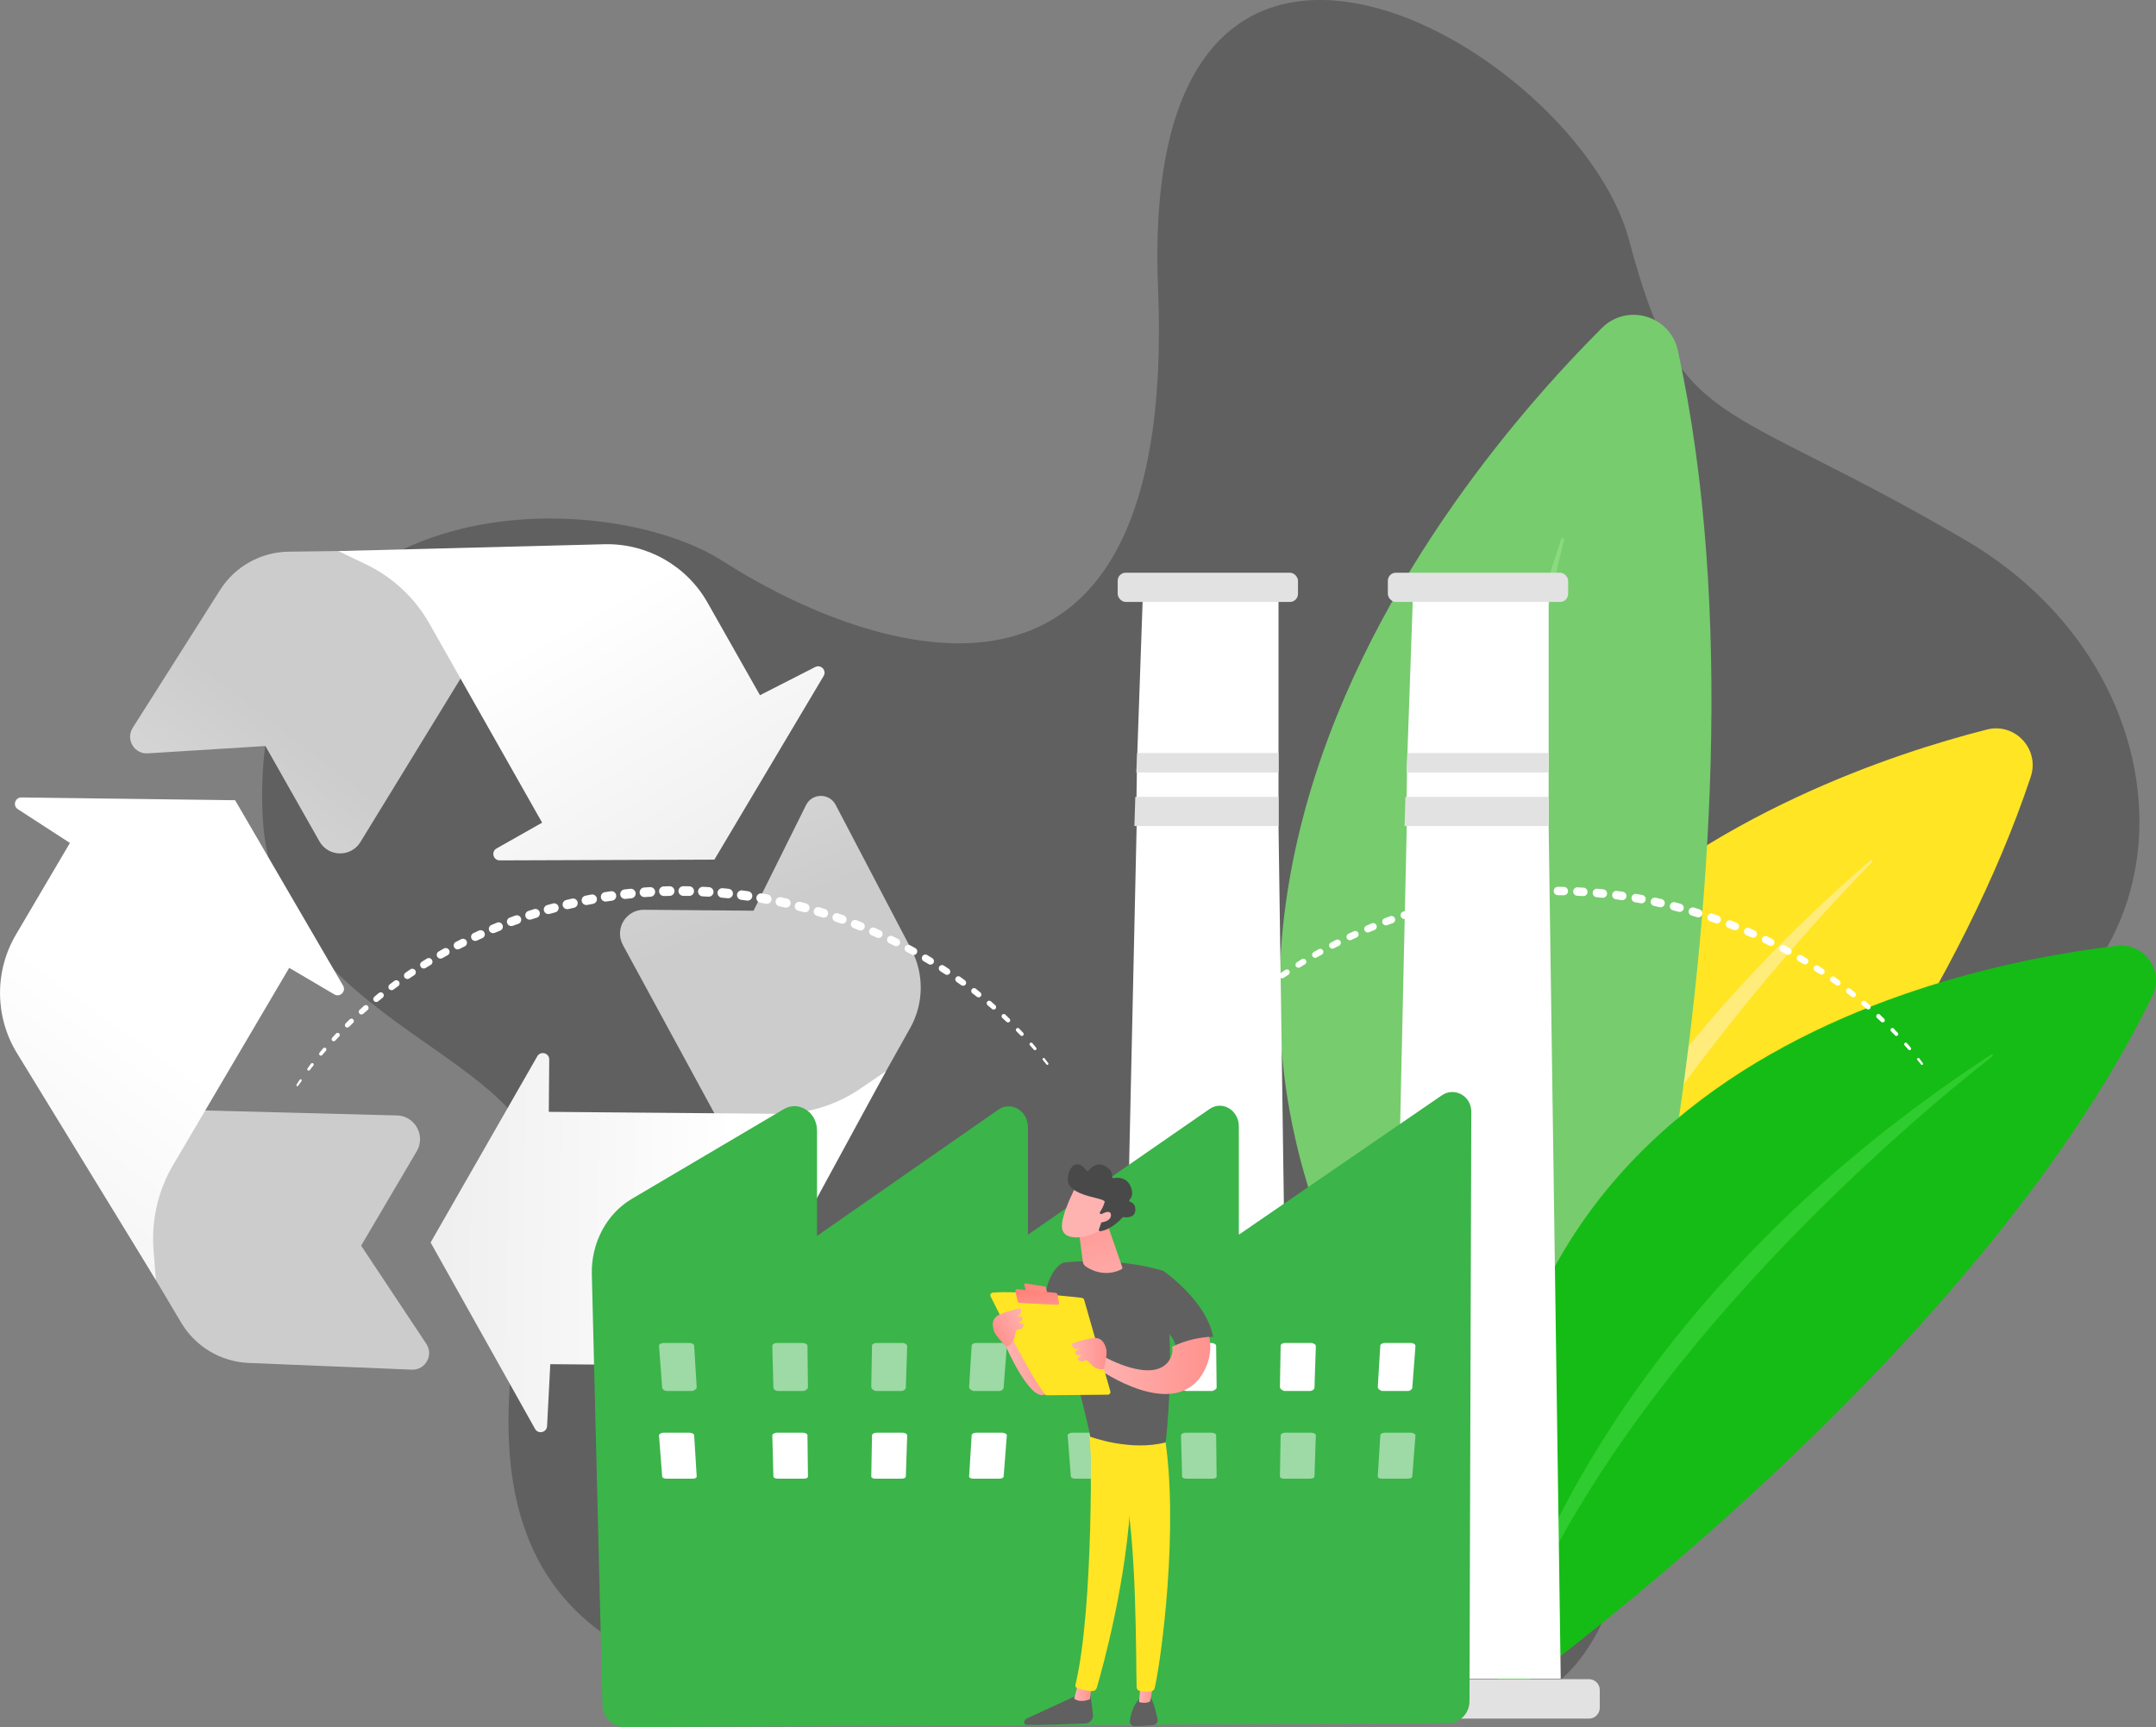 <?xml version="1.0" encoding="UTF-8"?>
<svg id="Layer_2" data-name="Layer 2" xmlns="http://www.w3.org/2000/svg" xmlns:xlink="http://www.w3.org/1999/xlink" viewBox="0 0 629.1 504.09">
  <rect x="0" y="0" width="629.1" height="504.09" fill="#808080" stroke="none"/>
  <defs>
    <style>
      .cls-1 {
        fill: url(#linear-gradient-2);
      }

      .cls-2, .cls-3 {
        fill: #fff;
      }

      .cls-4 {
        fill: url(#linear-gradient-17);
      }

      .cls-5 {
        fill: #2ecc2e;
      }

      .cls-6 {
        fill: url(#linear-gradient-15);
      }

      .cls-7 {
        fill: url(#linear-gradient-18);
      }

      .cls-8 {
        fill: #e2e2e2;
      }

      .cls-9 {
        fill: #ffe523;
      }

      .cls-10 {
        fill: url(#linear-gradient-14);
      }

      .cls-11 {
        fill: url(#linear-gradient-6);
      }

      .cls-3, .cls-12 {
        opacity: .5;
      }

      .cls-13 {
        fill: #ffec7b;
      }

      .cls-14 {
        fill: url(#linear-gradient-11);
      }

      .cls-15 {
        fill: url(#linear-gradient-10);
      }

      .cls-16 {
        fill: url(#linear-gradient-16);
      }

      .cls-17 {
        fill: #3bb44a;
      }

      .cls-18 {
        fill: url(#linear-gradient-5);
      }

      .cls-19 {
        fill: #494949;
      }

      .cls-20 {
        fill: #89db7d;
      }

      .cls-21 {
        fill: url(#linear-gradient-7);
      }

      .cls-22 {
        fill: #15bc15;
      }

      .cls-23 {
        fill: url(#linear-gradient-9);
      }

      .cls-24 {
        fill: #606060;
      }

      .cls-25 {
        fill: url(#linear-gradient-3);
      }

      .cls-26 {
        fill: url(#linear-gradient);
      }

      .cls-27 {
        fill: url(#linear-gradient-4);
      }

      .cls-12 {
        fill: #91b3fa;
      }

      .cls-28 {
        fill: url(#linear-gradient-8);
      }

      .cls-29 {
        fill: #77cc6e;
      }

      .cls-30 {
        fill: url(#linear-gradient-12);
      }

      .cls-31 {
        fill: url(#linear-gradient-13);
      }
    </style>
    <linearGradient id="linear-gradient" x1="222.13" y1="261.6" x2="149.85" y2="89.77" gradientTransform="translate(.58 4.74) rotate(.49)" gradientUnits="userSpaceOnUse">
      <stop offset="0" stop-color="#ccc"/>
      <stop offset="1" stop-color="#fff"/>
    </linearGradient>
    <linearGradient id="linear-gradient-2" x1="84.08" y1="356.57" x2="216.52" y2="356.57" gradientTransform="translate(.58 4.74) rotate(.49)" gradientUnits="userSpaceOnUse">
      <stop offset="0" stop-color="#e6e6e6"/>
      <stop offset="1" stop-color="#fff"/>
    </linearGradient>
    <linearGradient id="linear-gradient-3" x1="-2405.83" y1="-3951.89" x2="-2478.11" y2="-4123.73" gradientTransform="translate(2336.95 -3829.02) rotate(-119.51)" xlink:href="#linear-gradient"/>
    <linearGradient id="linear-gradient-4" x1="52.1" y1="426.71" x2="9.81" y2="583.54" gradientTransform="matrix(1,0,0,1,0,0)" xlink:href="#linear-gradient"/>
    <linearGradient id="linear-gradient-5" x1="-59.8" y1="421.12" x2="31.83" y2="294.25" gradientTransform="matrix(1,0,0,1,0,0)" xlink:href="#linear-gradient-2"/>
    <linearGradient id="linear-gradient-6" x1="-2553.35" y1="-3862.14" x2="-2420.91" y2="-3862.14" gradientTransform="translate(2336.95 -3829.02) rotate(-119.51)" xlink:href="#linear-gradient-2"/>
    <linearGradient id="linear-gradient-7" x1="316.9" y1="495.83" x2="387.98" y2="495.83" gradientUnits="userSpaceOnUse">
      <stop offset="0" stop-color="#2b3582"/>
      <stop offset="1" stop-color="#150e42"/>
    </linearGradient>
    <linearGradient id="linear-gradient-8" x1="312.45" y1="396.75" x2="293.46" y2="396.75" gradientUnits="userSpaceOnUse">
      <stop offset="0" stop-color="#ff928e"/>
      <stop offset="1" stop-color="#feb3b1"/>
    </linearGradient>
    <linearGradient id="linear-gradient-9" x1="-998.72" y1="493.88" x2="-993.67" y2="493.88" gradientTransform="translate(-680.22) rotate(-180) scale(1 -1)" xlink:href="#linear-gradient-8"/>
    <linearGradient id="linear-gradient-10" x1="-1016.96" y1="493.62" x2="-1012.59" y2="493.62" gradientTransform="translate(-680.22) rotate(-180) scale(1 -1)" xlink:href="#linear-gradient-8"/>
    <linearGradient id="linear-gradient-11" x1="-1033.38" y1="398.51" x2="-1000.67" y2="398.51" gradientTransform="translate(-680.22) rotate(-180) scale(1 -1)" xlink:href="#linear-gradient-8"/>
    <linearGradient id="linear-gradient-12" x1="-979.51" y1="363.44" x2="-983.34" y2="380.26" gradientTransform="translate(-680.22) rotate(-180) scale(1 -1)" gradientUnits="userSpaceOnUse">
      <stop offset="0" stop-color="#fe7062"/>
      <stop offset="1" stop-color="#ff928e"/>
    </linearGradient>
    <linearGradient id="linear-gradient-13" x1="-981.52" y1="370.49" x2="-983.35" y2="381.49" xlink:href="#linear-gradient-12"/>
    <linearGradient id="linear-gradient-14" x1="-1003.1" y1="395.08" x2="-992.91" y2="395.08" gradientTransform="translate(-680.22) rotate(-180) scale(1 -1)" xlink:href="#linear-gradient-8"/>
    <linearGradient id="linear-gradient-15" x1="-873.3" y1="443.95" x2="-863.11" y2="443.95" gradientTransform="translate(794.71 -450.37) rotate(-32.09)" xlink:href="#linear-gradient-8"/>
    <linearGradient id="linear-gradient-16" x1="317.47" y1="348.44" x2="324.52" y2="382.71" xlink:href="#linear-gradient-8"/>
    <linearGradient id="linear-gradient-17" x1="-7260.08" y1="-3647.92" x2="-7276.13" y2="-3630.29" gradientTransform="translate(-7536.67 -2629.6) rotate(-138.25) scale(1 -1)" xlink:href="#linear-gradient-8"/>
    <linearGradient id="linear-gradient-18" x1="-7263.39" y1="-3650.93" x2="-7279.45" y2="-3633.31" gradientTransform="translate(-7536.67 -2629.6) rotate(-138.25) scale(1 -1)" xlink:href="#linear-gradient-8"/>
  </defs>
  <g id="Layer_1-2" data-name="Layer 1">
    <g>
      <path class="cls-24" d="m76.64,238.23c2.9,61.58,82.95,69.16,80.73,107.27-2.22,38.11-50.76,153.81,102.81,149.43,153.57-4.38,201.89,42.74,217.98-60.58,16.09-103.32,3.87-107.74,83.02-122.18,79.14-14.43,84.55-112.33,12.1-154.67-72.45-42.35-82.95-31.14-97.94-87.46-15-56.32-143.35-130.85-137.43,14.07,5.93,144.92-91.22,102.69-126.83,79.76-35.61-22.93-139.02-22.95-134.44,74.36Z"/>
      <g>
        <path class="cls-9" d="m423.01,467.02s129.58-120.44,169.54-240.29c2.69-8.06-4.57-15.91-12.8-13.81-55.03,14-213.72,70.98-156.74,254.1Z"/>
        <path class="cls-13" d="m424.2,446.63c-.15.57-.99.41-.92-.18,2.66-21.5,24.73-111.32,122.59-195.4.31-.27.74.17.45.47-21.36,21.83-98.44,105.25-122.13,195.11Z"/>
      </g>
      <g>
        <path class="cls-29" d="m461.44,462.63s61.22-208.62,28.15-360.33c-2.22-10.2-14.82-13.93-22.2-6.55-49.34,49.36-181.18,209.24-5.96,366.88Z"/>
        <path class="cls-20" d="m449.89,440.34c.2.69-.79,1.05-1.08.39-10.69-24.39-43.8-133.13,6.75-283.42.16-.48.9-.28.78.21-8.85,36.47-37.87,173.02-6.45,282.82Z"/>
      </g>
      <g>
        <path class="cls-22" d="m438.21,496.23s137.23-97.49,189.84-205.57c3.54-7.27-2.33-15.57-10.35-14.62-53.66,6.35-210.44,40.36-179.49,220.19Z"/>
        <path class="cls-5" d="m441.87,477.14c-.21.52-.98.26-.84-.28,5.19-19.95,37.19-101.93,139.96-169.07.33-.22.68.26.37.5-22.86,17.93-105.96,87.03-139.49,168.85Z"/>
      </g>
      <g>
        <path class="cls-26" d="m181.74,275.77l47.96,88.28,35.89-64.03c3.98-7.1,4.1-15.73.33-22.94l-22.09-42.19c-1.84-3.51-6.88-3.46-8.64.09l-15.31,30.81-31.96-.27c-5.29-.05-8.69,5.61-6.16,10.26Z"/>
        <path class="cls-1" d="m258.52,312.62l-7.38,5.05c-7.15,4.89-15.62,7.48-24.28,7.4l-66.73-.57.13-15.27c.02-1.92-2.53-2.61-3.49-.94l-31.12,54.34,30.48,54.41c.92,1.63,3.4,1.05,3.5-.82l.94-18.08,31.03.26c12.43.11,23.9-6.65,29.84-17.57l37.09-68.23Z"/>
        <path class="cls-25" d="m105.17,245.75l52.47-85.68-73.4.94c-8.14.1-15.67,4.31-20.03,11.19l-25.49,40.23c-2.12,3.35.45,7.69,4.4,7.44l34.33-2.14,15.75,27.82c2.61,4.61,9.2,4.72,11.97.21Z"/>
        <path class="cls-27" d="m115.8,325.55l-100.44-2.61,37.51,63.09c4.16,7,11.57,11.42,19.7,11.75l47.59,1.96c3.96.16,6.43-4.23,4.24-7.53l-19.02-28.66,16.22-27.55c2.68-4.56-.51-10.33-5.8-10.47Z"/>
        <path class="cls-18" d="m45.49,373.63l-.69-8.92c-.66-8.63,1.33-17.27,5.73-24.73l33.86-57.51,13.16,7.75c1.66.98,3.53-.89,2.56-2.55l-31.5-54.12-62.36-.81c-1.87-.02-2.61,2.42-1.04,3.43l15.19,9.85-15.74,26.74c-6.31,10.71-6.19,24.02.3,34.62l40.54,66.23Z"/>
        <path class="cls-11" d="m98.69,160.83l8.07,3.86c7.81,3.74,14.29,9.79,18.55,17.33l32.88,58.08-13.29,7.52c-1.67.95-1,3.5.93,3.49l62.62-.22,31.88-53.6c.96-1.61-.79-3.47-2.45-2.62l-16.13,8.23-15.29-27.01c-6.12-10.82-17.71-17.37-30.13-17.05l-77.63,2Z"/>
      </g>
      <g>
        <g>
          <polygon class="cls-2" points="455.41 489.93 404.96 489.93 410.48 241.06 410.42 234.02 410.55 225.81 410.71 218.77 412.23 175.39 412.24 174.26 451.88 174.26 451.88 241.06 455.41 489.93"/>
          <rect class="cls-8" x="404.96" y="167.15" width="52.61" height="8.53" rx="2.35" ry="2.35"/>
          <path class="cls-8" d="m398.9,490.07h64.73c1.75,0,3.17,1.42,3.17,3.17v5.18c0,1.75-1.42,3.17-3.17,3.17h-64.73c-1.75,0-3.17-1.42-3.17-3.17v-5.18c0-1.75,1.42-3.17,3.17-3.17Z"/>
          <polygon class="cls-8" points="451.88 219.76 451.88 225.45 410.39 225.45 410.63 219.76 451.88 219.76"/>
          <polygon class="cls-8" points="451.88 232.56 451.88 241.09 409.84 241.09 410.09 232.56 451.88 232.56"/>
        </g>
        <g>
          <polygon class="cls-2" points="376.58 489.93 326.13 489.93 331.66 241.06 331.59 234.02 331.72 225.81 331.89 218.77 333.41 175.39 333.42 174.26 373.06 174.26 373.06 241.06 376.58 489.93"/>
          <rect class="cls-8" x="326.13" y="167.15" width="52.61" height="8.53" rx="2.35" ry="2.35"/>
          <path class="cls-21" d="m320.07,490.07h64.73c1.75,0,3.17,1.42,3.17,3.17v5.18c0,1.75-1.42,3.17-3.17,3.17h-64.73c-1.75,0-3.17-1.42-3.17-3.17v-5.18c0-1.75,1.42-3.17,3.17-3.17Z"/>
          <polygon class="cls-8" points="373.06 219.76 373.06 225.45 331.56 225.45 331.81 219.76 373.06 219.76"/>
          <polygon class="cls-8" points="373.06 232.56 373.06 241.09 331.01 241.09 331.27 232.56 373.06 232.56"/>
        </g>
        <g>
          <path class="cls-17" d="m420.71,319.68l-59.23,40.67v-31.6c0-4.76-4.84-7.65-8.53-5.09l-53.01,36.69v-31.35c0-4.83-4.9-7.74-8.64-5.14l-52.9,36.85v-30.72c0-5.42-5.33-8.86-9.7-6.28l-44.33,26.18c-7.39,4.37-11.91,12.88-11.68,22.02l3.11,125.81c.09,3.55,2.97,6.36,6.44,6.35l240.32-1.12c3.42-.02,6.21-2.9,6.22-6.42l.53-171.96c0-.23,0-.45-.03-.68-.41-4.37-5.13-6.57-8.55-4.22Z"/>
          <g>
            <g>
              <path class="cls-3" d="m201.23,391.95h-7.64c-.36,0-.7.14-.94.27-.25.13-.38.35-.36.53l.93,12.3c.03.36.61.91,1.31.91h7.45c.35,0,.69-.32.94-.45.25-.13.38-.43.37-.62l-.74-12.16c-.02-.37-.6-.78-1.31-.78Z"/>
              <path class="cls-3" d="m234.3,391.95h-7.64c-.35,0-.69.14-.93.27-.25.13-.38.34-.38.52l.32,12.3c0,.37.59.93,1.31.93h7.46c.35,0,.68-.31.93-.44.25-.13.38-.42.38-.6l-.14-12.16c0-.37-.59-.8-1.31-.8Z"/>
              <path class="cls-3" d="m263.39,391.95h-7.64c-.72,0-1.3.37-1.31.74l-.21,12.07c0,.18.13.61.38.74.25.13.58.46.93.46h7.46c.71,0,1.3-.54,1.31-.91l.4-12.16c0-.18-.13-.48-.38-.61-.25-.13-.58-.33-.93-.33Z"/>
              <path class="cls-3" d="m293.41,392.23c-.25-.13-.59-.27-.94-.27h-7.64c-.71,0-1.29.36-1.31.72l-.74,12.07c-.01.18.12.62.37.75.25.13.59.47.94.47h7.45c.7,0,1.28-.53,1.31-.9l.93-12.19c.01-.18-.12-.52-.36-.65Z"/>
            </g>
            <g>
              <path class="cls-12" d="m320.47,391.95h-7.64c-.36,0-.7.14-.94.27-.25.13-.38.35-.36.53l.93,12.3c.03.36.61.91,1.31.91h7.45c.35,0,.69-.32.94-.45.25-.13.38-.43.37-.62l-.74-12.16c-.02-.37-.6-.78-1.31-.78Z"/>
              <path class="cls-2" d="m353.55,391.95h-7.64c-.35,0-.69.14-.93.27-.25.13-.38.34-.38.52l.32,12.3c0,.37.59.93,1.31.93h7.46c.35,0,.68-.31.93-.44.25-.13.38-.42.38-.6l-.14-12.16c0-.37-.59-.8-1.31-.8Z"/>
              <path class="cls-2" d="m382.63,391.95h-7.64c-.72,0-1.3.37-1.31.74l-.21,12.07c0,.18.13.61.38.74.25.13.58.46.93.46h7.46c.71,0,1.3-.54,1.31-.91l.4-12.16c0-.18-.13-.48-.38-.61-.25-.13-.58-.33-.93-.33Z"/>
              <path class="cls-2" d="m412.65,392.23c-.25-.13-.59-.27-.94-.27h-7.64c-.71,0-1.29.36-1.31.72l-.74,12.07c-.01.18.12.62.37.75.25.13.59.47.94.47h7.45c.7,0,1.28-.53,1.31-.9l.93-12.19c.01-.18-.12-.52-.36-.65Z"/>
            </g>
          </g>
          <g>
            <g>
              <path class="cls-2" d="m201.23,418.15h-7.64c-.36,0-.7.13-.94.27-.25.13-.38.34-.36.53l.93,12c.03.36.61.61,1.31.61h7.45c.35,0,.69-.02.94-.15.25-.13.38-.28.37-.47l-.74-12.08c-.02-.37-.6-.7-1.31-.7Z"/>
              <path class="cls-2" d="m234.3,418.15h-7.64c-.35,0-.69.13-.93.26-.25.13-.38.33-.38.52l.32,12c0,.37.59.63,1.31.63h7.46c.35,0,.68-.02.93-.15.25-.13.38-.28.38-.46l-.14-12.08c0-.37-.59-.72-1.31-.72Z"/>
              <path class="cls-2" d="m263.39,418.15h-7.64c-.72,0-1.3.36-1.31.73l-.21,12.07c0,.18.13.32.38.45.25.13.58.16.93.16h7.46c.71,0,1.3-.24,1.31-.62l.4-12.01c0-.18-.13-.4-.38-.53-.25-.13-.58-.25-.93-.25Z"/>
              <path class="cls-2" d="m293.41,418.42c-.25-.13-.59-.27-.94-.27h-7.64c-.71,0-1.29.35-1.31.71l-.74,12.07c-.01.18.12.32.37.46.25.13.59.17.94.17h7.45c.7,0,1.28-.23,1.31-.6l.93-12.04c.01-.18-.12-.37-.36-.5Z"/>
            </g>
            <g>
              <path class="cls-3" d="m320.47,418.15h-7.64c-.36,0-.7.13-.94.27-.25.13-.38.34-.36.53l.93,12c.03.36.61.61,1.31.61h7.45c.35,0,.69-.02.94-.15.25-.13.38-.28.37-.47l-.74-12.08c-.02-.37-.6-.7-1.31-.7Z"/>
              <path class="cls-3" d="m353.55,418.15h-7.64c-.35,0-.69.13-.93.26-.25.13-.38.33-.38.52l.32,12c0,.37.59.63,1.31.63h7.46c.35,0,.68-.02.93-.15.25-.13.38-.28.38-.46l-.14-12.08c0-.37-.59-.72-1.31-.72Z"/>
              <path class="cls-3" d="m382.63,418.15h-7.64c-.72,0-1.3.36-1.31.73l-.21,12.07c0,.18.13.32.38.45.25.13.58.16.93.16h7.46c.71,0,1.3-.24,1.31-.62l.4-12.01c0-.18-.13-.4-.38-.53-.25-.13-.58-.25-.93-.25Z"/>
              <path class="cls-3" d="m412.65,418.42c-.25-.13-.59-.27-.94-.27h-7.64c-.71,0-1.29.35-1.31.71l-.74,12.07c-.01.18.12.32.37.46.25.13.59.17.94.17h7.45c.7,0,1.28-.23,1.31-.6l.93-12.04c.01-.18-.12-.37-.36-.5Z"/>
            </g>
          </g>
        </g>
      </g>
      <g>
        <path class="cls-28" d="m293.46,392.85s7.06,16.28,11.4,14.11c4.34-2.17,7.6-20.08,7.6-20.08,0,0-13.57-3.26-19,5.97Z"/>
        <path class="cls-24" d="m318.02,493.9s.59,3.34.88,6.64c.11,1.29-.88,2.41-2.18,2.47-4.4.18-13.82.54-17.2.39-.51-.02-.84-.54-.65-1.02h0c.16-.4.46-.72.85-.89l15.55-7.15,2.75-.44Z"/>
        <path class="cls-23" d="m318.51,491.93l-.47,3.99s-2.72,1.27-4.59-.16l1.13-4.45,3.93.62Z"/>
        <path class="cls-9" d="m318.15,416.84c.2,1.04,1.1,52.05-4.35,74.91-.09.37.1.76.46.9.84.34,2.48.84,4.44.9.61.02,1.15-.37,1.33-.96,1.56-5.3,9.03-31.88,10-57.26,1.09-28.36,0-.97,0-.97l-.64-17.53h-11.23Z"/>
        <path class="cls-24" d="m335.92,495.64s.94,1.69,1.85,6.17c.16.81-.4,1.58-1.22,1.66-1.45.14-3.69.33-5.48.31-.83,0-1.47-.73-1.37-1.55.2-1.64.82-4.32,2.73-6.41l3.5-.19Z"/>
        <path class="cls-15" d="m336.74,490.5l-1.11,6.04s-1.09.81-3.26.22l.53-6.5,3.84.23Z"/>
        <path class="cls-9" d="m339.73,418.41c4.46,26.91-.97,66.52-2.8,74.27-.11.47-.49.84-.98.92-.82.14-2.16.25-3.49-.14-.46-.13-.78-.54-.8-1.02-.25-6.27.2-44.74-3.96-59.94-.21-.77-.68-1.44-1.33-1.91l-8.06-5.73-.62-9.27,22.03,2.82Z"/>
        <path class="cls-24" d="m310.83,368.43c16.28-1.63,28.6,2.49,28.6,2.49,3.98,23.24.7,50.05.7,50.05-10.35,2.71-22.02-1.66-22.02-1.66-1.72-9.71-9.74-37.06-9.74-37.06-6.53-.81-1.64-13.42,2.46-13.83Z"/>
        <path class="cls-24" d="m334.3,383.86l5.13-12.94s12.48,8.48,14.54,19.23c-2.36.17-6.65.79-10.85,2.91-.92-5.08-8.81-9.2-8.81-9.2Z"/>
        <path class="cls-14" d="m322.31,396.04s14.01,7.92,18.74,1.16c.98-1.4,1.22-2.8.97-4.13,4.2-2.12,8.49-2.73,10.85-2.91.62,3.24.29,6.69-1.61,10.17-8.28,15.15-30.81-.84-30.81-.84l1.85-3.46Z"/>
        <g>
          <path class="cls-9" d="m323.99,406.06l-7.65-26.71c-.09-.3-.35-.52-.66-.56-1.39-.16-5.4-.62-10.04-1.01-5.58-.47-12.07-.86-15.95-.53-.55.05-.88.63-.64,1.12,2.2,4.46,11.27,22.6,15.81,28.54.15.2.38.31.63.31l17.75-.17c.52,0,.89-.5.74-1Z"/>
          <path class="cls-30" d="m304.85,375.46l-5.55-.92c-.3-.05-.54.23-.44.52l.55,1.66c.05.14.17.25.33.27l5.34.71c.28.04.5-.21.44-.49l-.34-1.45c-.04-.16-.16-.28-.32-.3Z"/>
          <path class="cls-31" d="m309,380.16l-.46-2.38c-.05-.24-.24-.42-.48-.44l-11.2-1.14c-.38-.04-.68.31-.59.68l.71,2.97c.06.24.26.41.51.42l10.95.55c.36.02.64-.3.57-.65Z"/>
          <path class="cls-10" d="m322.14,399.61s1.07-4.38.64-5.94c-.43-1.55-1.26-3.55-4.04-3.11-2.78.44-6.05,1.61-6.05,1.61,0,0,.17,2.02,2.27,1.37l-1.31,1.01s.19,1.62,1.97.75l-1.22,1.34s.77,1.33,2.08.48c1.31-.85,1.94,3,5.66,2.47Z"/>
          <path class="cls-6" d="m293.7,393.09s-3.23-3.15-3.69-4.69c-.46-1.55-.82-3.68,1.77-4.78,2.59-1.1,5.98-1.85,5.98-1.85,0,0,.94,1.8-1.2,2.37l1.65.16s.7,1.47-1.27,1.69l1.74.49s.06,1.53-1.51,1.51c-1.56-.03-.05,3.57-3.48,5.1Z"/>
        </g>
        <path class="cls-16" d="m323.23,357.58l4.25,12.3c.07.2-.01.43-.2.53-1.16.64-5.34,2.49-10.37-.7-.52-.33-.88-.87-.96-1.49l-1.38-10.64h8.65Z"/>
        <g>
          <path class="cls-4" d="m313.97,346.19s-4.67,8.79-4.07,12.34c.6,3.55,6.39,3.3,11.44.41l3.53-9.49-10.9-3.26Z"/>
          <path class="cls-19" d="m321.12,354.28c-.21-.09-.28-.34-.16-.53.37-.57,1.08-1.74,1.3-2.76,0,0,.84-.54-2.14-1.25-2.98-.71-7.41-1.82-8.35-4.35-.91-2.47,1.48-8.68,5.29-3.73.14.19.43.19.57,0,.62-.81,2.27-2.5,4.55-1.48,2.13.96,2.38,2.52,2.35,3.31,0,.23.2.41.43.37,1.08-.21,3.67-.38,4.88,2.27,1,2.19.35,3.43-.24,4.03-.19.2-.11.52.15.6.71.22,1.63.82,1.53,2.48-.13,2.3-2.7,2.1-3.43,1.99-.12-.02-.24.02-.32.11-.63.69-3.45,3.64-6.51,4-.26.03-.47-.23-.38-.48l1.32-3.85c.06-.18-.02-.37-.2-.45l-.66-.29Z"/>
          <path class="cls-7" d="m320.59,354.83s3.32-2.28,3.57-.36c.24,1.92-2.99,2.78-4.6,2.07l1.03-1.71Z"/>
        </g>
      </g>
      <g>
        <path class="cls-2" d="m86.51,316.57l.94-1.44c.1-.15.3-.19.45-.09.15.1.19.3.09.45,0,0,0,0,0,.01h0s-.99,1.39-.99,1.39h0c-.09.13-.27.16-.4.07-.12-.09-.16-.26-.07-.39Z"/>
        <path class="cls-2" d="m89.73,311.83l1.01-1.39c.14-.2.42-.24.62-.1.2.14.24.42.1.62,0,0,0,0-.01.01h0s-1.06,1.34-1.06,1.34h0c-.14.18-.4.21-.57.07-.17-.14-.2-.38-.07-.56Z"/>
        <path class="cls-2" d="m93.2,307.28l1.09-1.33c.19-.23.53-.26.76-.08.23.19.26.53.08.76,0,0,0,0,0,.01h0s-1.12,1.29-1.12,1.29h0c-.19.22-.51.24-.72.05-.21-.18-.23-.5-.06-.71Z"/>
        <path class="cls-2" d="m96.9,302.91l1.15-1.27c.23-.26.63-.28.89-.05.26.23.28.63.05.89,0,0,0,0-.01.01h0s-1.18,1.23-1.18,1.23h0c-.23.25-.61.25-.85.02-.24-.23-.25-.6-.03-.84Z"/>
        <path class="cls-2" d="m100.82,298.72l1.21-1.22c.28-.28.74-.28,1.02,0,.28.28.28.74,0,1.02,0,0,0,0-.01.01h0s-1.24,1.18-1.24,1.18h0c-.28.27-.72.26-.98-.02-.26-.27-.25-.7.01-.97Z"/>
        <path class="cls-2" d="m104.93,294.72l1.27-1.16c.33-.3.85-.28,1.15.05.3.33.28.85-.05,1.15,0,0-.01.01-.02.01h-.01s-1.29,1.12-1.29,1.12h0c-.33.29-.83.25-1.11-.08-.28-.32-.25-.81.06-1.09Z"/>
        <path class="cls-2" d="m109.22,290.91l1.32-1.1c.38-.31.94-.26,1.25.12.31.38.26.94-.12,1.25,0,0,0,0-.01.01h-.01s-1.33,1.07-1.33,1.07h0c-.38.31-.92.24-1.22-.13-.29-.37-.24-.91.13-1.21Z"/>
        <path class="cls-2" d="m113.69,287.31l1.37-1.04c.42-.32,1.02-.24,1.34.18.32.42.24,1.02-.18,1.34,0,0,0,0-.01.01h-.01s-1.38,1.01-1.38,1.01h0c-.42.31-1,.22-1.31-.2-.3-.41-.21-.99.19-1.29Z"/>
        <path class="cls-2" d="m118.31,283.9l1.42-.98c.46-.32,1.1-.21,1.42.26.32.46.21,1.1-.26,1.42,0,0-.01,0-.02.01h-.01s-1.42.95-1.42.95h-.01c-.46.31-1.08.19-1.39-.28-.3-.45-.18-1.07.26-1.37Z"/>
        <path class="cls-2" d="m123.08,280.7l1.46-.92c.5-.32,1.17-.17,1.49.34.32.5.17,1.17-.34,1.49,0,0,0,0-.01,0h-.02s-1.45.89-1.45.89h-.01c-.5.31-1.16.15-1.46-.35-.3-.5-.15-1.14.34-1.45Z"/>
        <path class="cls-2" d="m127.99,277.7l1.5-.86c.54-.31,1.23-.12,1.54.42.31.54.12,1.23-.42,1.54,0,0,0,0-.01,0h-.02s-1.49.83-1.49.83h-.01c-.54.3-1.21.11-1.51-.43-.29-.53-.1-1.2.42-1.5Z"/>
        <path class="cls-2" d="m133.02,274.91l1.53-.8c.57-.3,1.28-.08,1.58.5.3.57.08,1.28-.5,1.58,0,0,0,0-.01,0h-.02s-1.52.77-1.52.77h-.01c-.57.29-1.27.06-1.56-.51-.28-.57-.06-1.25.5-1.55Z"/>
        <path class="cls-2" d="m138.16,272.33l1.56-.73c.61-.29,1.34-.03,1.62.58.29.61.03,1.34-.59,1.62,0,0,0,0-.01,0h-.02s-1.55.71-1.55.71h-.01c-.61.28-1.32,0-1.6-.6-.27-.6,0-1.31.59-1.59Z"/>
        <path class="cls-2" d="m143.4,269.96l1.59-.67c.64-.27,1.38.03,1.64.67.27.64-.03,1.38-.67,1.64h-.01s-.01.01-.01.01l-1.57.64h-.01c-.64.27-1.37-.04-1.63-.68-.26-.63.04-1.36.67-1.62Z"/>
        <path class="cls-2" d="m148.74,267.81l1.62-.6c.67-.25,1.41.09,1.65.76s-.09,1.41-.76,1.65h-.01s-.01,0-.01,0l-1.6.58h-.01c-.66.24-1.39-.1-1.63-.76-.24-.66.1-1.39.76-1.63Z"/>
        <path class="cls-2" d="m154.16,265.88l1.64-.54c.69-.23,1.43.15,1.66.84.23.69-.15,1.43-.84,1.66h-.01s-.01,0-.01,0l-1.62.51h-.01c-.69.22-1.42-.16-1.64-.85-.22-.68.16-1.41.84-1.63Z"/>
        <path class="cls-2" d="m159.65,264.16l1.66-.47c.71-.2,1.46.21,1.66.92.2.71-.21,1.46-.92,1.66h-.01s-.02,0-.02,0l-1.64.45h-.02c-.71.2-1.44-.22-1.64-.93-.19-.71.22-1.43.92-1.63Z"/>
        <path class="cls-2" d="m165.21,262.67l1.68-.4c.73-.18,1.47.28,1.65,1.01.18.73-.28,1.47-1.01,1.65h0s-.02,0-.02,0l-1.65.38h-.02c-.73.17-1.47-.28-1.64-1.01-.17-.73.28-1.46,1.01-1.63Z"/>
        <path class="cls-2" d="m170.83,261.41l1.7-.33c.75-.15,1.47.34,1.62,1.09.15.75-.34,1.47-1.09,1.62h0s-.02,0-.02,0l-1.66.32h-.02c-.75.15-1.47-.34-1.61-1.09-.14-.75.34-1.47,1.09-1.61Z"/>
        <path class="cls-2" d="m176.5,260.38l1.71-.26c.76-.12,1.47.4,1.58,1.16.12.76-.4,1.47-1.16,1.58h0s-.02,0-.02,0l-1.68.25h-.02c-.76.12-1.46-.4-1.57-1.16s.4-1.46,1.16-1.57Z"/>
        <path class="cls-2" d="m182.21,259.59l1.72-.19c.77-.09,1.46.47,1.54,1.23.09.77-.47,1.46-1.23,1.54h0s-.02,0-.02,0l-1.68.18h-.02c-.77.09-1.45-.47-1.54-1.23s.46-1.45,1.23-1.54Z"/>
        <path class="cls-2" d="m187.94,259.03l1.72-.12c.77-.05,1.45.53,1.5,1.3.05.77-.53,1.45-1.3,1.5h0s-.02,0-.02,0l-1.69.11h-.02c-.77.05-1.44-.53-1.49-1.3-.05-.77.53-1.44,1.3-1.49Z"/>
        <path class="cls-2" d="m193.69,258.7l1.67-.05c.78-.02,1.43.59,1.45,1.37.02.78-.59,1.43-1.37,1.45h-.02s-1.64.04-1.64.04h-.02c-.78.02-1.43-.59-1.45-1.37-.02-.78.59-1.43,1.37-1.45Z"/>
        <path class="cls-2" d="m199.4,258.64l1.73.03c.78.01,1.39.65,1.38,1.43-.01.78-.65,1.39-1.43,1.38h-.01l-1.69-.02h-.02c-.78-.01-1.4-.65-1.39-1.43.01-.78.65-1.4,1.43-1.39h0Z"/>
        <path class="cls-2" d="m205.15,258.82l1.73.1c.77.04,1.36.7,1.31,1.47-.04.77-.7,1.36-1.47,1.31h-.01s-1.69-.09-1.69-.09h-.02c-.77-.04-1.36-.7-1.32-1.47s.7-1.36,1.47-1.32h0Z"/>
        <path class="cls-2" d="m210.9,259.23l1.72.17c.76.08,1.32.75,1.24,1.52-.08.76-.75,1.32-1.52,1.24h-.01s-1.69-.16-1.69-.16h-.02c-.76-.07-1.32-.75-1.25-1.52.07-.76.75-1.32,1.52-1.25h0Z"/>
        <path class="cls-2" d="m216.62,259.88l1.71.24c.75.11,1.28.8,1.17,1.55-.11.75-.8,1.28-1.55,1.17h-.01s-1.68-.23-1.68-.23h-.02c-.75-.11-1.28-.8-1.18-1.56.1-.75.8-1.28,1.55-1.18h0Z"/>
        <path class="cls-2" d="m222.32,260.76l1.7.31c.74.13,1.24.85,1.1,1.59-.13.74-.85,1.24-1.59,1.1h-.01s-1.67-.3-1.67-.3h-.02c-.74-.14-1.24-.85-1.11-1.59.13-.75.84-1.24,1.59-1.11h0Z"/>
        <path class="cls-2" d="m227.97,261.88l1.68.38c.72.16,1.17.88,1.01,1.6-.16.72-.87,1.17-1.59,1.01h-.02s-1.66-.36-1.66-.36h-.02c-.73-.16-1.19-.88-1.03-1.61.16-.73.87-1.19,1.6-1.03h.01Z"/>
        <path class="cls-2" d="m233.56,263.23l1.67.45c.7.19,1.11.91.93,1.61-.19.7-.9,1.11-1.59.93h-.02s-1.64-.43-1.64-.43h-.02c-.71-.19-1.13-.91-.95-1.61.18-.71.9-1.13,1.61-.95h.01Z"/>
        <path class="cls-2" d="m239.1,264.8l1.65.51c.68.21,1.05.93.84,1.61-.21.67-.92,1.05-1.59.85h-.02s-1.62-.49-1.62-.49h-.01c-.68-.21-1.07-.93-.87-1.61.21-.68.93-1.07,1.61-.87h.01Z"/>
        <path class="cls-2" d="m244.57,266.58l1.63.58c.65.23.99.95.76,1.6-.23.65-.94.99-1.59.77h-.01s-1.6-.56-1.6-.56h-.01c-.66-.23-1.01-.95-.78-1.61.23-.66.95-1.01,1.61-.78h.01Z"/>
        <path class="cls-2" d="m249.97,268.58l1.6.65c.62.25.93.96.67,1.59-.25.62-.95.92-1.57.68h-.01s-1.58-.62-1.58-.62h-.01c-.64-.25-.95-.96-.71-1.6.24-.64.96-.95,1.59-.71,0,0,.01,0,.02,0Z"/>
        <path class="cls-2" d="m255.27,270.81l1.57.71c.59.27.85.96.59,1.55-.26.58-.95.85-1.53.59h-.01s-1.56-.68-1.56-.68h-.01c-.6-.26-.88-.96-.62-1.56.26-.6.96-.88,1.56-.62,0,0,.01,0,.02,0Z"/>
        <path class="cls-2" d="m260.48,273.25l1.54.77c.56.28.78.95.5,1.51-.27.55-.94.78-1.49.51h-.01s-1.53-.74-1.53-.74h-.01c-.57-.28-.81-.96-.53-1.53.27-.57.95-.81,1.52-.53,0,0,.01,0,.02,0Z"/>
        <path class="cls-2" d="m265.58,275.89l1.51.83c.52.29.71.94.42,1.46-.28.52-.93.71-1.45.43h-.01s-1.5-.8-1.5-.8h-.01c-.53-.29-.74-.95-.45-1.48.28-.53.94-.74,1.48-.45,0,0,.01,0,.02,0Z"/>
        <path class="cls-2" d="m270.57,278.75l1.47.9c.48.29.63.92.34,1.4-.29.47-.9.63-1.38.35h-.01s-1.47-.86-1.47-.86h-.01c-.5-.29-.67-.93-.38-1.43s.92-.67,1.42-.38c0,0,.02,0,.02.01Z"/>
        <path class="cls-2" d="m275.43,281.82l1.43.96c.44.29.55.89.26,1.32-.29.43-.87.55-1.3.27h-.01s-1.43-.92-1.43-.92h-.01c-.45-.3-.59-.9-.3-1.35.29-.45.89-.59,1.34-.3,0,0,.01,0,.02.01Z"/>
        <path class="cls-2" d="m280.16,285.09l1.39,1.02c.4.29.48.85.19,1.24-.29.39-.83.48-1.22.2h-.01s-1.39-.98-1.39-.98h0c-.41-.29-.51-.86-.22-1.27.29-.41.85-.51,1.26-.22,0,0,.01,0,.02.01Z"/>
        <path class="cls-2" d="m284.73,288.56l1.34,1.09c.35.28.4.79.12,1.14-.28.34-.77.4-1.12.14h0s-1.35-1.04-1.35-1.04h0c-.37-.29-.44-.81-.16-1.18.28-.37.81-.44,1.18-.16,0,0,.02.01.02.02Z"/>
        <path class="cls-2" d="m289.13,292.25l1.29,1.14c.3.26.32.72.06,1.02-.26.29-.7.32-1,.08h0s-1.31-1.1-1.31-1.1h0c-.32-.27-.36-.74-.1-1.06.26-.32.74-.36,1.06-.1,0,0,.01.01.02.02Z"/>
        <path class="cls-2" d="m293.36,296.13l1.23,1.2c.25.24.25.64.01.89-.24.24-.63.25-.88.03h0s-1.26-1.16-1.26-1.16h0c-.27-.25-.29-.67-.04-.94.25-.27.66-.29.93-.04,0,0,.01.01.02.01Z"/>
        <path class="cls-2" d="m297.4,300.19l1.17,1.26c.2.22.19.56-.03.76-.21.2-.55.19-.75-.01h0s-1.2-1.21-1.2-1.21h0c-.22-.23-.22-.59,0-.81.22-.22.58-.22.8,0,0,0,0,0,.01.01Z"/>
        <path class="cls-2" d="m301.23,304.45l1.11,1.32c.16.19.13.47-.05.63-.18.15-.46.14-.62-.04h0s-1.14-1.27-1.14-1.27h0c-.18-.2-.16-.5.03-.68s.5-.16.67.03c0,0,0,0,.01.01Z"/>
        <path class="cls-2" d="m304.83,308.91l1.03,1.37c.11.14.08.35-.06.45-.14.1-.33.08-.44-.05h0s-1.08-1.32-1.08-1.32h0c-.13-.16-.1-.39.05-.51.15-.13.38-.1.51.05,0,0,0,0,0,.01Z"/>
      </g>
      <g>
        <path class="cls-2" d="m341.71,316.57l.95-1.43c.1-.14.29-.18.43-.09s.18.29.09.43c0,0,0,0,0,0h0s-.99,1.4-.99,1.4h0c-.09.13-.27.16-.4.07-.13-.09-.16-.26-.07-.39Z"/>
        <path class="cls-2" d="m344.95,311.85l1.02-1.38c.13-.18.38-.22.56-.08.18.13.22.38.08.56,0,0,0,0,0,0h0s-1.05,1.34-1.05,1.34h0c-.13.17-.36.2-.53.07-.16-.13-.19-.36-.07-.52Z"/>
        <path class="cls-2" d="m348.44,307.32l1.09-1.32c.17-.2.47-.23.67-.06.2.17.23.47.06.67,0,0,0,0,0,0h0s-1.11,1.29-1.11,1.29h0c-.17.2-.46.22-.65.05-.19-.16-.21-.45-.05-.64Z"/>
        <path class="cls-2" d="m352.16,302.97l1.16-1.27c.2-.22.55-.24.77-.04.22.2.24.55.04.77,0,0,0,0,0,0h0s-1.18,1.24-1.18,1.24h0c-.2.22-.53.22-.74.02-.21-.2-.22-.52-.03-.73Z"/>
        <path class="cls-2" d="m356.09,298.8l1.22-1.21c.24-.24.63-.24.87,0,.24.24.24.63,0,.87,0,0,0,0,0,0h0s-1.23,1.18-1.23,1.18h0c-.24.23-.61.22-.84-.01-.22-.23-.22-.6.01-.83Z"/>
        <path class="cls-2" d="m360.21,294.81l1.27-1.16c.28-.25.71-.23.96.05.25.28.23.71-.05.96,0,0,0,0,0,0h0s-1.28,1.12-1.28,1.12h0c-.28.25-.69.22-.93-.06-.24-.27-.21-.68.05-.92Z"/>
        <path class="cls-2" d="m364.51,291.02l1.32-1.1c.32-.26.79-.22,1.05.1.26.32.22.79-.1,1.05,0,0,0,0-.01,0h-.01s-1.33,1.06-1.33,1.06h0c-.32.26-.77.2-1.02-.11-.25-.31-.2-.76.1-1.01Z"/>
        <path class="cls-2" d="m368.98,287.43l1.37-1.04c.35-.26.85-.19,1.11.16.26.35.19.85-.16,1.11,0,0,0,0,0,0h-.01s-1.37,1.01-1.37,1.01h0c-.35.26-.84.18-1.09-.16-.25-.35-.18-.83.16-1.09Z"/>
        <path class="cls-2" d="m373.62,284.05l1.42-.98c.38-.26.9-.17,1.16.21.26.38.17.9-.21,1.16,0,0,0,0,0,0h-.01s-1.41.95-1.41.95h0c-.38.26-.89.16-1.14-.22-.25-.38-.15-.88.22-1.14Z"/>
        <path class="cls-2" d="m378.39,280.86l1.46-.92c.41-.26.95-.13,1.21.28.26.41.13.95-.28,1.21,0,0,0,0,0,0h-.01s-1.45.89-1.45.89h0c-.41.25-.94.12-1.19-.28-.25-.4-.12-.93.28-1.18Z"/>
        <path class="cls-2" d="m383.29,277.88l1.49-.86c.44-.25,1-.1,1.25.34.25.44.1,1-.34,1.25,0,0,0,0,0,0h-.01s-1.49.83-1.49.83h0c-.44.25-.99.09-1.23-.35-.24-.43-.09-.98.34-1.23Z"/>
        <path class="cls-2" d="m388.32,275.1l1.53-.79c.47-.24,1.05-.06,1.29.41s.06,1.05-.41,1.29c0,0,0,0,0,0h-.01s-1.52.77-1.52.77h-.01c-.47.24-1.04.05-1.27-.42-.23-.46-.05-1.03.41-1.27Z"/>
        <path class="cls-2" d="m393.45,272.53l1.56-.73c.5-.24,1.1-.02,1.33.48.23.5.02,1.1-.48,1.33,0,0,0,0,0,0h-.02s-1.55.71-1.55.71h-.01c-.5.23-1.08,0-1.31-.49-.22-.49,0-1.07.48-1.3Z"/>
        <path class="cls-2" d="m398.68,270.16l1.59-.67c.53-.22,1.14.03,1.37.56.22.53-.03,1.14-.56,1.37,0,0,0,0,0,0h-.02s-1.57.64-1.57.64h-.01c-.53.22-1.13-.04-1.34-.56-.21-.52.04-1.12.56-1.34Z"/>
        <path class="cls-2" d="m404.01,268.01l1.61-.61c.56-.21,1.19.07,1.4.63.21.56-.07,1.19-.63,1.4,0,0,0,0,0,0h-.02s-1.6.58-1.6.58h-.01c-.56.2-1.17-.09-1.37-.64-.2-.55.09-1.16.63-1.37Z"/>
        <path class="cls-2" d="m409.42,266.07l1.64-.54c.58-.19,1.21.13,1.4.71.19.58-.13,1.21-.71,1.4h0s-.01,0-.01,0l-1.62.51h-.01c-.58.19-1.2-.13-1.39-.71-.18-.58.13-1.2.71-1.38Z"/>
        <path class="cls-2" d="m414.91,264.36l1.66-.47c.6-.17,1.23.18,1.4.78s-.18,1.23-.78,1.4h0s-.01,0-.01,0l-1.64.45h-.01c-.6.17-1.22-.18-1.38-.78-.16-.6.18-1.21.78-1.38Z"/>
        <path class="cls-2" d="m420.46,262.88l1.68-.4c.62-.15,1.24.23,1.39.85.15.62-.23,1.24-.85,1.39h0s-.01,0-.01,0l-1.65.38h-.01c-.62.15-1.23-.24-1.37-.85-.14-.61.24-1.23.85-1.37Z"/>
        <path class="cls-2" d="m426.07,261.61l1.69-.34c.64-.13,1.25.29,1.38.92.13.64-.29,1.25-.92,1.38h0s-.01,0-.01,0l-1.67.32h-.01c-.63.12-1.24-.29-1.36-.93-.12-.63.29-1.24.92-1.36Z"/>
        <path class="cls-2" d="m431.73,260.58l1.71-.27c.65-.1,1.26.34,1.36,1,.1.65-.34,1.26-1,1.36h0s-.01,0-.01,0l-1.68.25h-.01c-.65.1-1.25-.35-1.35-1-.1-.65.35-1.25.99-1.35Z"/>
        <path class="cls-2" d="m437.43,259.77l1.71-.19c.66-.07,1.26.4,1.33,1.06.07.66-.4,1.26-1.06,1.33h0s-.01,0-.01,0l-1.68.18h-.01c-.66.07-1.26-.4-1.33-1.06-.07-.66.4-1.25,1.06-1.33Z"/>
        <path class="cls-2" d="m443.15,259.22l1.72-.12c.67-.05,1.25.46,1.29,1.13.05.67-.46,1.25-1.12,1.29h0s-.02,0-.02,0l-1.69.11h-.02c-.67.05-1.24-.46-1.29-1.12-.05-.67.46-1.24,1.12-1.29Z"/>
        <path class="cls-2" d="m448.9,258.9l1.67-.05c.67-.02,1.23.51,1.25,1.18.02.67-.51,1.23-1.18,1.25h0s-.01,0-.01,0l-1.64.04h-.01c-.67.02-1.23-.51-1.25-1.19-.02-.67.51-1.23,1.18-1.25Z"/>
        <path class="cls-2" d="m454.59,258.82l1.73.02c.68,0,1.22.57,1.21,1.24,0,.68-.57,1.22-1.24,1.21h-.02s-1.7-.03-1.7-.03h-.02c-.68-.01-1.22-.57-1.2-1.24.01-.68.56-1.22,1.24-1.2Z"/>
        <path class="cls-2" d="m460.35,258.98l1.72.09c.68.04,1.2.62,1.16,1.3-.04.68-.62,1.2-1.3,1.16h0s-.02,0-.02,0l-1.69-.1h-.02c-.68-.04-1.2-.62-1.16-1.3.04-.68.62-1.2,1.3-1.16Z"/>
        <path class="cls-2" d="m466.09,259.38l1.72.17c.68.07,1.18.67,1.12,1.35-.07.68-.67,1.18-1.35,1.12h0s-.02,0-.02,0l-1.69-.17h-.02c-.68-.07-1.18-.68-1.11-1.36.07-.68.67-1.18,1.35-1.11Z"/>
        <path class="cls-2" d="m471.81,260.02l1.71.24c.68.09,1.15.72,1.05,1.39-.09.68-.72,1.15-1.39,1.05h-.01s-1.68-.23-1.68-.23h-.01c-.68-.09-1.15-.72-1.06-1.4.09-.68.72-1.15,1.39-1.06h0Z"/>
        <path class="cls-2" d="m477.49,260.9l1.7.31c.67.12,1.11.76.99,1.42-.12.67-.76,1.11-1.42.99h-.01s-1.67-.3-1.67-.3h-.01c-.67-.12-1.11-.76-.99-1.43.12-.67.76-1.11,1.42-.99h0Z"/>
        <path class="cls-2" d="m483.14,262.01l1.68.38c.66.15,1.07.8.92,1.45-.15.66-.8,1.07-1.45.92h-.01s-1.66-.37-1.66-.37h-.01c-.66-.15-1.07-.8-.93-1.45.14-.66.79-1.07,1.45-.93h0Z"/>
        <path class="cls-2" d="m488.74,263.34l1.67.44c.64.17,1.03.83.86,1.47-.17.64-.83,1.03-1.47.86h-.01s-1.64-.43-1.64-.43h-.01c-.65-.17-1.03-.83-.86-1.48.17-.65.83-1.03,1.48-.86h0Z"/>
        <path class="cls-2" d="m494.27,264.89l1.65.51c.63.19.98.86.78,1.49-.19.62-.85.97-1.48.79h-.01s-1.63-.49-1.63-.49h-.01c-.63-.19-.99-.86-.8-1.5.19-.63.86-.99,1.49-.8h.01Z"/>
        <path class="cls-2" d="m499.74,266.67l1.63.58c.6.21.92.88.71,1.48-.21.6-.87.92-1.47.71h-.01s-1.61-.56-1.61-.56h-.01c-.61-.21-.94-.88-.73-1.49.21-.61.88-.94,1.49-.73h.01Z"/>
        <path class="cls-2" d="m505.13,268.67l1.6.64c.58.23.86.89.63,1.47-.23.58-.88.86-1.46.64h-.01s-1.58-.62-1.58-.62h-.01c-.59-.23-.88-.89-.65-1.48.23-.59.89-.88,1.48-.65h.01Z"/>
        <path class="cls-2" d="m510.44,270.88l1.57.7c.56.25.81.9.56,1.46-.25.55-.89.8-1.45.56h-.01s-1.56-.68-1.56-.68h-.01c-.56-.25-.82-.91-.58-1.47.25-.56.9-.82,1.46-.58h.01Z"/>
        <path class="cls-2" d="m515.65,273.3l1.54.77c.52.26.73.9.47,1.42-.26.52-.88.73-1.4.48h-.01s-1.53-.74-1.53-.74h-.01c-.54-.26-.76-.91-.51-1.44.26-.54.9-.76,1.44-.51,0,0,.01,0,.02,0Z"/>
        <path class="cls-2" d="m520.75,275.95l1.51.84c.49.27.66.88.39,1.37-.27.48-.87.66-1.35.4h-.01s-1.5-.8-1.5-.8h-.01c-.5-.27-.69-.89-.43-1.39.26-.5.88-.69,1.38-.43,0,0,.01,0,.02,0Z"/>
        <path class="cls-2" d="m525.74,278.81l1.47.9c.45.27.59.86.32,1.31-.27.44-.84.59-1.29.33h-.01s-1.47-.86-1.47-.86h-.01c-.46-.27-.62-.87-.35-1.33.27-.46.86-.62,1.32-.35,0,0,.01,0,.02,0Z"/>
        <path class="cls-2" d="m530.6,281.87l1.43.96c.41.27.52.83.25,1.24-.27.41-.82.52-1.23.26h-.01s-1.43-.92-1.43-.92h0c-.42-.28-.55-.84-.28-1.27.27-.42.84-.55,1.26-.28,0,0,.01,0,.01,0Z"/>
        <path class="cls-2" d="m535.33,285.13l1.39,1.02c.37.27.46.8.18,1.18-.27.37-.79.45-1.16.19h0s-1.39-.98-1.39-.98h0c-.39-.28-.48-.81-.21-1.2.27-.39.81-.48,1.19-.21,0,0,.01,0,.01,0Z"/>
        <path class="cls-2" d="m539.91,288.59l1.34,1.08c.34.27.39.77.12,1.1-.27.33-.75.39-1.09.13h0s-1.35-1.04-1.35-1.04h0c-.35-.28-.42-.78-.15-1.13.27-.35.77-.42,1.13-.15,0,0,0,0,.01,0Z"/>
        <path class="cls-2" d="m544.32,292.25l1.29,1.14c.29.26.32.71.06,1-.26.29-.69.32-.99.07h0s-1.31-1.1-1.31-1.1h0c-.31-.27-.36-.73-.09-1.05.26-.31.73-.36,1.04-.09,0,0,.01.01.02.02Z"/>
        <path class="cls-2" d="m548.55,296.13l1.23,1.2c.25.24.25.63.01.88-.23.24-.62.25-.86.03h0s-1.26-1.16-1.26-1.16h0c-.26-.25-.28-.66-.04-.92.24-.26.65-.28.92-.04,0,0,.01,0,.01.01Z"/>
        <path class="cls-2" d="m552.59,300.2l1.17,1.26c.2.21.19.55-.03.75-.21.2-.54.19-.74-.01h0s-1.2-1.21-1.2-1.21h0c-.22-.22-.22-.58,0-.8.22-.22.57-.22.79,0,0,0,0,0,.01.01Z"/>
        <path class="cls-2" d="m556.43,304.46l1.11,1.31c.16.19.13.46-.05.62-.18.15-.45.13-.61-.04h0s-1.14-1.27-1.14-1.27h0c-.17-.2-.16-.49.03-.67.19-.17.49-.16.66.03,0,0,0,0,0,.01Z"/>
        <path class="cls-2" d="m560.03,308.91l1.03,1.37c.11.14.08.35-.06.45-.14.1-.33.08-.44-.05h0s-1.08-1.32-1.08-1.32h0c-.13-.16-.1-.38.05-.51.15-.13.38-.1.51.05,0,0,0,0,0,.01Z"/>
      </g>
    </g>
  </g>
</svg>